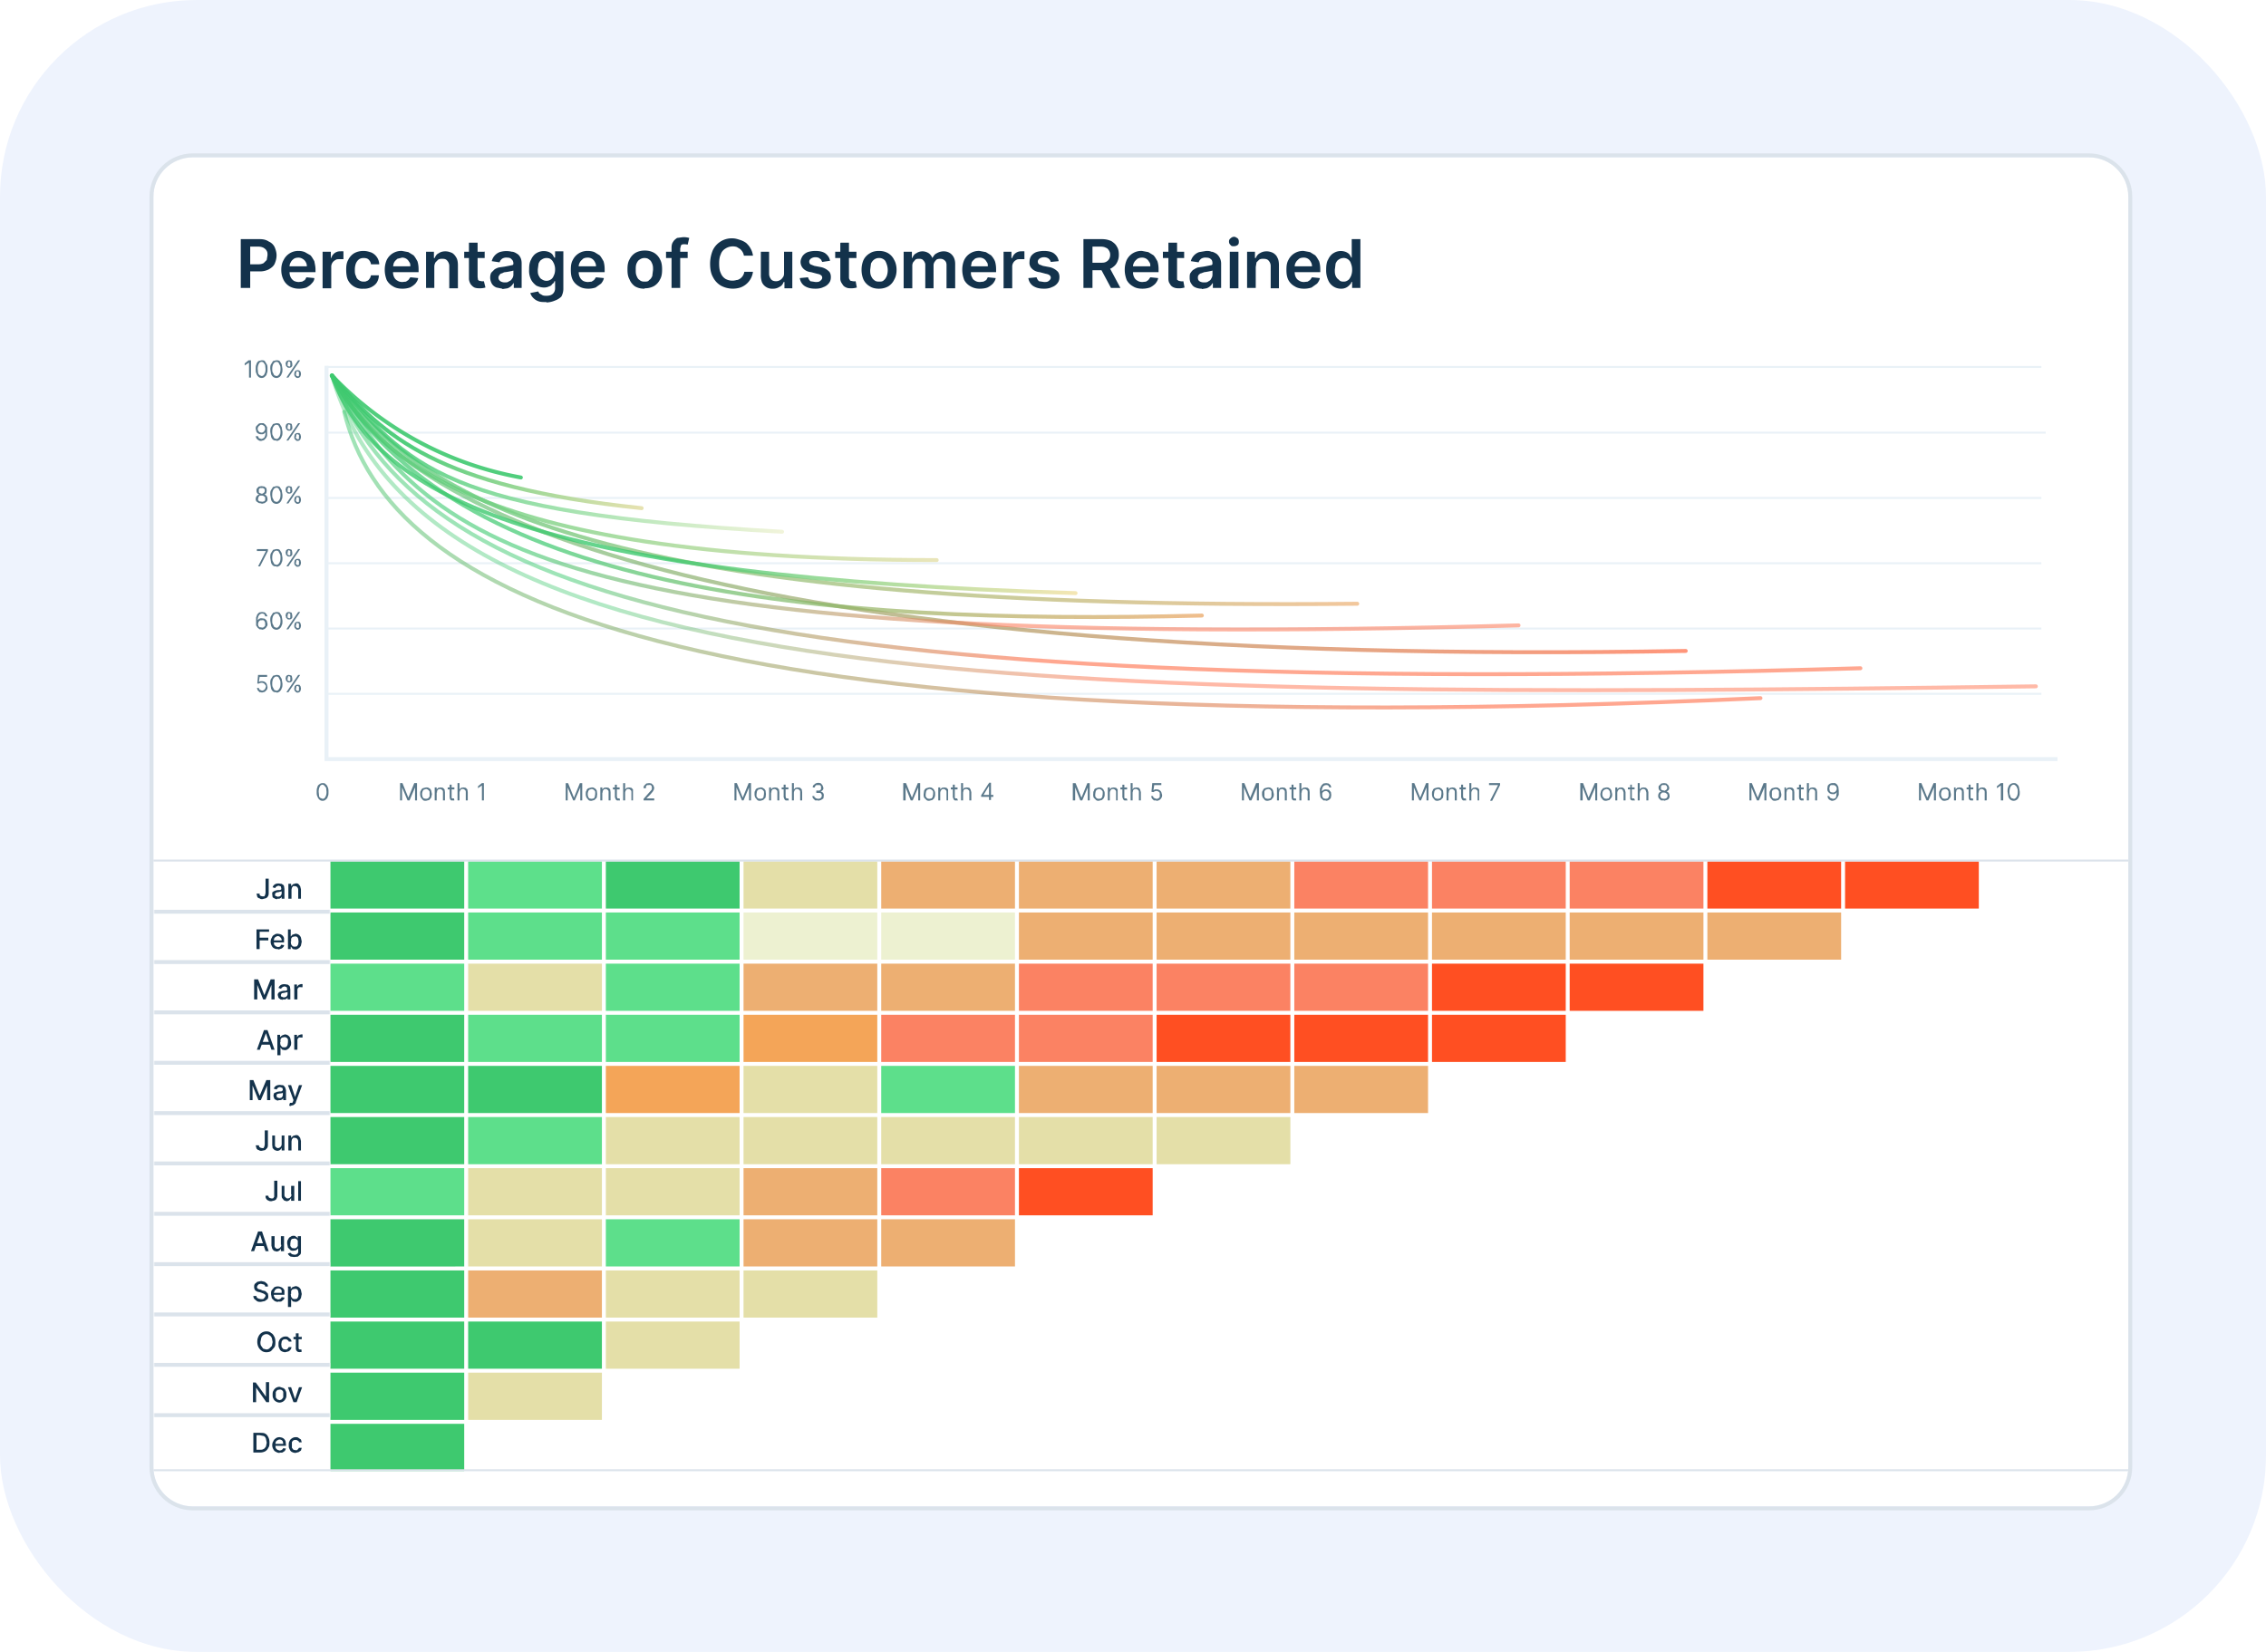 <svg xmlns="http://www.w3.org/2000/svg" fill="none" viewBox="0 0 576 420">
  <rect width="576" height="420" fill="#EEF3FD" rx="50"/>
  <g clip-path="url(#a)">
    <path fill="#fff" d="M39 50a10 10 0 0 1 10-10h482a10 10 0 0 1 10 10v323a10 10 0 0 1-10 10H49a10 10 0 0 1-10-10V50Z"/>
    <path fill="#3EC96F" d="M84 219h34v12H84z"/>
    <path fill="#5DE08B" d="M119 219h34v12h-34z"/>
    <path fill="#3EC96F" d="M154 219h34v12h-34z"/>
    <path fill="#E4DFA8" d="M189 219h34v12h-34z"/>
    <path fill="#EDAF72" d="M224 219h34v12h-34zm35 0h34v12h-34zm35 0h34v12h-34z"/>
    <path fill="#FB8263" d="M329 219h34v12h-34zm35 0h34v12h-34zm35 0h34v12h-34z"/>
    <path fill="#FF4F22" d="M434 219h34v12h-34zm35 0h34v12h-34z"/>
    <path fill="#3EC96F" d="M84 232h34v12H84z"/>
    <path fill="#5DDF8B" d="M119 232h34v12h-34zm35 0h34v12h-34z"/>
    <path fill="#EDF1D1" d="M189 232h34v12h-34zm35 0h34v12h-34z"/>
    <path fill="#EDAF72" d="M259 232h34v12h-34zm35 0h34v12h-34zm35 0h34v12h-34zm35 0h34v12h-34zm35 0h34v12h-34zm35 0h34v12h-34z"/>
    <path fill="#5DDF8B" d="M84 245h34v12H84z"/>
    <path fill="#E4DFA8" d="M119 245h34v12h-34z"/>
    <path fill="#5DDF8B" d="M154 245h34v12h-34z"/>
    <path fill="#EDAF72" d="M189 245h34v12h-34zm35 0h34v12h-34z"/>
    <path fill="#FB8263" d="M259 245h34v12h-34zm35 0h34v12h-34zm35 0h34v12h-34z"/>
    <path fill="#FF4F22" d="M364 245h34v12h-34zm35 0h34v12h-34z"/>
    <path fill="#3EC96F" d="M84 258h34v12H84z"/>
    <path fill="#5DDF8B" d="M119 258h34v12h-34zm35 0h34v12h-34z"/>
    <path fill="#F4A558" d="M189 258h34v12h-34z"/>
    <path fill="#FB8263" d="M224 258h34v12h-34zm35 0h34v12h-34z"/>
    <path fill="#FF4F22" d="M294 258h34v12h-34zm35 0h34v12h-34zm35 0h34v12h-34z"/>
    <path fill="#3EC96F" d="M84 271h34v12H84zm35 0h34v12h-34z"/>
    <path fill="#F4A558" d="M154 271h34v12h-34z"/>
    <path fill="#E4DFA8" d="M189 271h34v12h-34z"/>
    <path fill="#5DDF8B" d="M224 271h34v12h-34z"/>
    <path fill="#EDAF72" d="M259 271h34v12h-34zm35 0h34v12h-34zm35 0h34v12h-34z"/>
    <path fill="#3EC96F" d="M84 284h34v12H84z"/>
    <path fill="#5DDF8B" d="M119 284h34v12h-34z"/>
    <path fill="#E4DFA8" d="M154 284h34v12h-34zm35 0h34v12h-34zm35 0h34v12h-34zm35 0h34v12h-34zm35 0h34v12h-34z"/>
    <path fill="#5DDF8B" d="M84 297h34v12H84z"/>
    <path fill="#E4DFA8" d="M119 297h34v12h-34zm35 0h34v12h-34z"/>
    <path fill="#EDAF72" d="M189 297h34v12h-34z"/>
    <path fill="#FB8263" d="M224 297h34v12h-34z"/>
    <path fill="#FF4F22" d="M259 297h34v12h-34z"/>
    <path fill="#3EC96F" d="M84 310h34v12H84z"/>
    <path fill="#E4DFA8" d="M119 310h34v12h-34z"/>
    <path fill="#5DDF8B" d="M154 310h34v12h-34z"/>
    <path fill="#EDAF72" d="M189 310h34v12h-34zm35 0h34v12h-34z"/>
    <path fill="#3EC96F" d="M84 323h34v12H84z"/>
    <path fill="#EDAF72" d="M119 323h34v12h-34z"/>
    <path fill="#E4DFA8" d="M154 323h34v12h-34zm35 0h34v12h-34z"/>
    <path fill="#3EC96F" d="M84 336h34v12H84zm35 0h34v12h-34z"/>
    <path fill="#E4DFA8" d="M154 336h34v12h-34z"/>
    <path fill="#3EC96F" d="M84 349h34v12H84z"/>
    <path fill="#E4DFA8" d="M119 349h34v12h-34z"/>
    <path fill="#3EC96F" d="M84 362h34v12H84z"/>
    <path fill="#13324B" d="M67.5 223.4h.8v3.6c0 .3 0 .6-.2.9a1 1 0 0 1-.6.5l-.8.2c-.3 0-.5 0-.7-.2a.7.7 0 0 1-.6-.4l-.2-.8h.8v.4l.3.2.4.1h.5l.2-.4.1-.5v-3.6Zm3 5.2c-.3 0-.5 0-.7-.2-.2 0-.4-.2-.5-.3l-.1-.7v-.5l.4-.3.5-.2.5-.1h.6l.3-.2v-.2l-.1-.5-.5-.2a1 1 0 0 0-.6.2c-.2.1-.3.2-.3.4l-.7-.2a1.3 1.3 0 0 1 .9-.9 2.1 2.1 0 0 1 1.1 0c.2 0 .4 0 .5.2.2 0 .3.2.4.4l.1.7v2.5h-.7v-.5l-.2.3-.4.2h-.6Zm.1-.6.5-.1a.9.9 0 0 0 .5-.8v-.5l-.2.1h-.2l-.3.1a9.2 9.2 0 0 0-.6.1l-.3.2-.1.3c0 .2 0 .4.2.4l.5.2Zm3.5-1.8v2.3h-.8v-3.8h.7v.6l.5-.5.7-.2c.3 0 .5 0 .7.2l.4.5.2.8v2.4h-.7v-2.3a1 1 0 0 0-.3-.7.8.8 0 0 0-.6-.2 1 1 0 0 0-.4 0l-.3.4-.1.5Z"/>
    <mask id="b" width="45" height="14" x="39" y="230.8" fill="#000" maskUnits="userSpaceOnUse">
      <path fill="#fff" d="M39 230.8h45v14H39z"/>
      <path d="M39 231.8h45v13H39v-13Z"/>
    </mask>
    <path fill="#DBE3EB" d="M39 231.8v.5h45v-1H39v.5Z" mask="url(#b)"/>
    <path fill="#13324B" d="M65.2 241.3v-5h3.2v.6H66v1.5h2.2v.7H66v2.2h-.8Zm5.5 0c-.4 0-.7 0-1-.2-.3-.1-.5-.4-.6-.6a2 2 0 0 1-.3-1c0-.5.1-.8.3-1.1.1-.3.3-.6.6-.7.2-.2.5-.3.9-.3l.6.1a1.5 1.5 0 0 1 1 1v1.1h-3v-.5h2.4c0-.2 0-.4-.2-.6a.9.9 0 0 0-.8-.5 1 1 0 0 0-.5.2 1 1 0 0 0-.4.4l-.1.5v.5l.1.6.4.4.6.2.3-.1c.2 0 .3-.1.3-.2l.2-.3.7.1c0 .3-.1.4-.3.6-.1.1-.3.3-.5.3a2 2 0 0 1-.7.2Zm2.5 0v-5h.7v1.8l.3-.3s.1-.2.3-.2l.6-.2a1.5 1.5 0 0 1 1.4 1l.2 1-.2 1c-.2.4-.4.6-.6.7-.2.2-.5.3-.8.3l-.6-.1a1 1 0 0 1-.3-.3 2 2 0 0 1-.2-.3h-.1v.6h-.7Zm.7-2 .1.8.4.5.5.1.6-.1.3-.5.1-.7-.1-.7a1 1 0 0 0-.3-.5.9.9 0 0 0-.6-.1l-.5.1a1 1 0 0 0-.4.5v.7Z"/>
    <mask id="c" width="45" height="14" x="39" y="243.6" fill="#000" maskUnits="userSpaceOnUse">
      <path fill="#fff" d="M39 243.6h45v14H39z"/>
      <path d="M39 244.6h45v13H39v-13Z"/>
    </mask>
    <path fill="#DBE3EB" d="M39 244.6v.5h45v-1H39v.5Z" mask="url(#c)"/>
    <path fill="#13324B" d="M64.6 249h1l1.6 4 1.6-4h1v5.1H69v-3.7l-1.5 3.7h-.6l-1.5-3.7v3.7h-.8v-5Zm7.3 5.2-.6-.1-.5-.4-.2-.7c0-.2 0-.4.2-.5 0-.2.2-.3.3-.3l.5-.2.5-.1h.6l.3-.2v-.2l-.1-.5-.5-.2a1 1 0 0 0-.6.2c-.2.1-.3.2-.3.4l-.7-.2a1.3 1.3 0 0 1 .9-.9 2.1 2.1 0 0 1 1.1 0c.2 0 .4 0 .5.2.2 0 .3.2.4.4l.1.7v2.5h-.7v-.5l-.2.3-.4.2h-.6Zm.2-.6.5-.1a.9.9 0 0 0 .5-.8v-.5l-.2.1h-.2l-.3.1a9.3 9.3 0 0 0-.6.1c-.2 0-.2.1-.3.2l-.1.3c0 .2 0 .4.2.4l.5.2Zm2.7.5v-3.8h.7v.6l.4-.5.6-.2a2.6 2.6 0 0 1 .4 0v.8h-.4a1 1 0 0 0-.5 0 .8.8 0 0 0-.4.8v2.3h-.8Z"/>
    <mask id="d" width="45" height="14" x="39" y="256.4" fill="#000" maskUnits="userSpaceOnUse">
      <path fill="#fff" d="M39 256.4h45v14H39z"/>
      <path d="M39 257.4h45v13H39v-13Z"/>
    </mask>
    <path fill="#DBE3EB" d="M39 257.4v.5h45v-1H39v.5Z" mask="url(#d)"/>
    <path fill="#13324B" d="M66 266.9h-.7l1.8-5h.9l1.8 5H69l-1.4-4.2L66 267Zm.2-2H69v.7h-2.7v-.7Zm4.3 3.4v-5.2h.7v.6l.3-.3.3-.2.6-.2a1.5 1.5 0 0 1 1.4 1l.2 1c0 .4 0 .8-.2 1-.2.4-.4.6-.6.7-.2.2-.5.3-.8.3l-.6-.1a1 1 0 0 1-.3-.3 2 2 0 0 1-.2-.3v2h-.8Zm.7-3.3.1.7.4.5.5.1.6-.1.3-.5.1-.7v-.7a1 1 0 0 0-.4-.5.9.9 0 0 0-.6-.1l-.5.1a1 1 0 0 0-.4.5v.7Zm3.6 1.9v-3.8h.7v.6l.4-.5.6-.2a2.6 2.6 0 0 1 .4 0v.8h-.4a1 1 0 0 0-.5 0 .8.8 0 0 0-.4.8v2.3h-.8Z"/>
    <mask id="e" width="45" height="14" x="39" y="269.2" fill="#000" maskUnits="userSpaceOnUse">
      <path fill="#fff" d="M39 269.2h45v14H39z"/>
      <path d="M39 270.2h45v13H39v-13Z"/>
    </mask>
    <path fill="#DBE3EB" d="M39 270.2v.5h45v-1H39v.5Z" mask="url(#e)"/>
    <path fill="#13324B" d="M63.5 274.6h.9l1.6 4 1.7-4h1v5.1h-.8V276l-1.6 3.7h-.6l-1.5-3.7v3.7h-.7v-5Zm7.3 5.2c-.2 0-.5 0-.7-.2-.2 0-.3-.2-.4-.3l-.2-.7.1-.5c.1-.2.2-.3.4-.3l.4-.2.6-.1h.5l.3-.2.1-.2-.1-.5-.6-.2a1 1 0 0 0-.6.2l-.3.4-.7-.2a1.3 1.3 0 0 1 1-.9 2.1 2.1 0 0 1 1 0c.3 0 .4 0 .6.2l.3.4.2.7v2.5H72v-.5a1 1 0 0 1-.7.5h-.5Zm.2-.6.5-.1a.9.9 0 0 0 .4-.8v-.5l-.1.1a2.4 2.4 0 0 1-.6.1 9.3 9.3 0 0 0-.6.1l-.3.2v.3l.1.4.6.2Zm3 2a1.6 1.6 0 0 1-.5-.1l.2-.7h.6l.2-.4.1-.3-1.4-3.8h.8l1 3 1-3h.8l-1.6 4.3c0 .2-.1.4-.3.5a1 1 0 0 1-.4.3l-.5.1Z"/>
    <mask id="f" width="45" height="14" x="39" y="282" fill="#000" maskUnits="userSpaceOnUse">
      <path fill="#fff" d="M39 282h45v14H39z"/>
      <path d="M39 283h45v13H39v-13Z"/>
    </mask>
    <path fill="#DBE3EB" d="M39 283v.5h45v-1H39v.5Z" mask="url(#f)"/>
    <path fill="#13324B" d="M67.3 287.4h.8v3.6c0 .3 0 .6-.2.9l-.5.5-.9.2c-.2 0-.5 0-.7-.2-.3 0-.4-.2-.6-.4l-.2-.8h.8l.1.4.3.2.4.1h.4l.2-.4.1-.5v-3.6Zm4.3 3.5v-2.2h.7v3.8h-.7v-.7a1.2 1.2 0 0 1-1.2.8l-.6-.2-.5-.5-.1-.8v-2.4h.7v2.3c0 .3 0 .5.2.6.2.2.3.3.6.3a1 1 0 0 0 .9-1Zm2.5-.7v2.3h-.8v-3.8h.7v.6l.5-.5.7-.2c.3 0 .5 0 .7.2l.4.5.2.8v2.4h-.7v-2.3a1 1 0 0 0-.3-.7.8.8 0 0 0-.6-.2 1 1 0 0 0-.4 0l-.3.4-.1.5Z"/>
    <mask id="g" width="45" height="14" x="39" y="294.8" fill="#000" maskUnits="userSpaceOnUse">
      <path fill="#fff" d="M39 294.8h45v14H39z"/>
      <path d="M39 295.8h45v13H39v-13Z"/>
    </mask>
    <path fill="#DBE3EB" d="M39 295.8v.5h45v-1H39v.5Z" mask="url(#g)"/>
    <path fill="#13324B" d="M69.8 300.2h.7v3.6c0 .3 0 .6-.2.9 0 .2-.3.4-.5.5l-.8.2c-.3 0-.6 0-.8-.2-.2 0-.4-.2-.5-.4-.2-.2-.2-.5-.2-.8h.7l.1.4.3.2.4.1h.4l.3-.4v-4.1Zm4.2 3.5v-2.2h.8v3.8H74v-.7l-.4.5c-.2.2-.5.3-.8.3l-.6-.2-.4-.5c-.2-.2-.2-.5-.2-.8v-2.4h.7v2.3c0 .3.1.5.3.6.1.2.3.3.5.3a1 1 0 0 0 1-1Zm2.5-3.5v5.1h-.7v-5h.7Z"/>
    <mask id="h" width="45" height="14" x="39" y="307.6" fill="#000" maskUnits="userSpaceOnUse">
      <path fill="#fff" d="M39 307.6h45v14H39z"/>
      <path d="M39 308.6h45v13H39v-13Z"/>
    </mask>
    <path fill="#DBE3EB" d="M39 308.6v.5h45v-1H39v.5Z" mask="url(#h)"/>
    <path fill="#13324B" d="M64.6 318.1h-.8l1.8-5h1l1.7 5h-.8l-1.4-4.2-1.5 4.2Zm.1-2h2.7v.7h-2.7v-.7Zm6.7.4v-2.2h.8v3.8h-.8v-.7a1.2 1.2 0 0 1-1.1.8l-.7-.2-.4-.5-.2-.8v-2.4h.8v2.3c0 .3 0 .5.2.6.1.2.3.3.5.3a1 1 0 0 0 1-1Zm3.4 3.1-.8-.1c-.2 0-.4-.2-.5-.3-.2-.2-.3-.3-.3-.5l.6-.2.2.2.3.2.5.1c.3 0 .5 0 .7-.2.2-.1.3-.3.3-.6v-.8l-.3.3-.3.2-.6.1c-.3 0-.6 0-.8-.2l-.6-.6-.2-1c0-.4 0-.8.2-1 .2-.4.3-.6.6-.7.2-.2.5-.3.8-.3.3 0 .4 0 .6.2l.3.2.2.3v-.6h.8v3.9c0 .3 0 .6-.2.8l-.6.5-1 .1Zm0-2.2.5-.1.4-.5v-1.3a1 1 0 0 0-.4-.5.9.9 0 0 0-.5-.1l-.6.1a1 1 0 0 0-.3.5l-.1.7v.6l.4.5.6.1Z"/>
    <mask id="i" width="45" height="14" x="39" y="320.4" fill="#000" maskUnits="userSpaceOnUse">
      <path fill="#fff" d="M39 320.4h45v14H39z"/>
      <path d="M39 321.4h45v13H39v-13Z"/>
    </mask>
    <path fill="#DBE3EB" d="M39 321.4v.5h45v-1H39v.5Z" mask="url(#i)"/>
    <path fill="#13324B" d="M67.4 327.1c0-.2-.1-.4-.3-.5l-.8-.2-.5.1-.3.3-.2.4.1.3.2.2.3.1.4.1.4.2.5.1c.2 0 .4.2.5.3l.4.4.1.6c0 .3 0 .5-.2.8l-.7.5-1 .2c-.4 0-.7 0-1-.2l-.6-.5c-.2-.2-.3-.5-.3-.8h.8c0 .2 0 .3.2.5l.4.2.5.1h.6l.4-.4.2-.4c0-.2 0-.3-.2-.4a1 1 0 0 0-.3-.2l-.5-.2-.6-.2c-.4 0-.7-.2-1-.4-.2-.3-.3-.5-.3-.9 0-.3 0-.5.2-.8l.6-.5 1-.2.9.2.6.5c.2.2.2.5.2.7h-.7Zm3.3 3.9c-.4 0-.7-.1-1-.3l-.6-.6-.2-1c0-.5 0-.8.2-1.1l.6-.7a1.9 1.9 0 0 1 1.6-.1 1.5 1.5 0 0 1 1 .9v1.1h-3v-.5h2.3v-.6a.9.9 0 0 0-1-.5 1 1 0 0 0-.5.2 1 1 0 0 0-.3.4l-.2.5v.5c0 .2 0 .4.2.6 0 .2.2.3.4.4l.5.2.4-.1a.8.8 0 0 0 .5-.5l.7.1c0 .3-.1.4-.3.6l-.5.4a2 2 0 0 1-.8 0Zm2.5 1.3v-5.2h.7v.6l.3-.3s.1-.2.3-.2l.6-.2a1.5 1.5 0 0 1 1.4 1l.2 1-.2 1c-.2.4-.4.6-.6.7-.2.2-.5.3-.8.3l-.6-.1a1 1 0 0 1-.3-.3 2 2 0 0 1-.2-.3v2h-.8Zm.7-3.3.1.7.4.5.5.1.6-.1.3-.5.1-.7-.1-.7a1 1 0 0 0-.3-.5.9.9 0 0 0-.6-.1l-.5.1a1 1 0 0 0-.4.5v.7Z"/>
    <mask id="j" width="45" height="14" x="39" y="333.2" fill="#000" maskUnits="userSpaceOnUse">
      <path fill="#fff" d="M39 333.2h45v14H39z"/>
      <path d="M39 334.2h45v13H39v-13Z"/>
    </mask>
    <path fill="#DBE3EB" d="M39 334.2v.5h45v-1H39v.5Z" mask="url(#j)"/>
    <path fill="#13324B" d="M70 341.2c0 .5 0 1-.3 1.4l-.8.9c-.3.2-.7.3-1.2.3a2 2 0 0 1-1.1-.3c-.4-.3-.7-.6-.9-1a3 3 0 0 1-.3-1.3c0-.6.1-1 .3-1.4a2.2 2.2 0 0 1 2-1.3c.5 0 .9.1 1.2.4.4.2.6.5.8.9.2.3.3.8.3 1.4Zm-.7 0-.2-1c-.2-.4-.4-.6-.6-.7-.2-.2-.5-.3-.8-.3a1.4 1.4 0 0 0-1.3 1l-.2 1c0 .4 0 .7.2 1l.5.7.8.2c.3 0 .6-.1.8-.3l.6-.6.2-1Zm3.2 2.6a2 2 0 0 1-1-.3c-.2-.1-.4-.4-.5-.7-.2-.3-.2-.6-.2-1s0-.7.2-1c.1-.3.3-.5.6-.7.3-.2.6-.3 1-.3.2 0 .5 0 .7.2l.5.4c.2.2.3.5.3.7h-.7c0-.2-.2-.3-.3-.4a.8.8 0 0 0-.6-.2 1 1 0 0 0-.5.1 1 1 0 0 0-.4.5l-.1.7.1.7.4.5.5.1h.4l.3-.3.2-.3h.7a1.4 1.4 0 0 1-.8 1.1l-.8.2Zm4.2-4v.7h-2.1v-.6h2Zm-1.5-.8h.7v3.9l.2.2h.5l.1.6h-.1a1.5 1.5 0 0 1-.9 0 1 1 0 0 1-.4-.4 1 1 0 0 1-.1-.6V339Z"/>
    <mask id="k" width="45" height="14" x="39" y="346" fill="#000" maskUnits="userSpaceOnUse">
      <path fill="#fff" d="M39 346h45v14H39z"/>
      <path d="M39 347h45v13H39v-13Z"/>
    </mask>
    <path fill="#DBE3EB" d="M39 347v.5h45v-1H39v.5Z" mask="url(#k)"/>
    <path fill="#13324B" d="M68.4 351.4v5.1h-.7l-2.6-3.7v3.7h-.8v-5h.7l2.6 3.6v-3.7h.8Zm2.7 5.2c-.4 0-.7-.1-1-.3-.2-.1-.5-.4-.6-.7-.2-.3-.2-.6-.2-1s0-.7.2-1a1.7 1.7 0 0 1 1.6-1l.9.3c.3.1.5.4.6.7.2.3.2.6.2 1s0 .7-.2 1a1.7 1.7 0 0 1-1.5 1Zm0-.6.5-.2.4-.5v-1.4a1 1 0 0 0-.4-.5.9.9 0 0 0-.5-.1l-.6.1-.4.5v1.4l.4.5.6.2Zm5.7-3.3-1.4 3.8h-.8l-1.4-3.8h.8l1 3 1-3h.8Z"/>
    <mask id="l" width="45" height="14" x="39" y="358.8" fill="#000" maskUnits="userSpaceOnUse">
      <path fill="#fff" d="M39 358.8h45v14H39z"/>
      <path d="M39 359.8h45v13H39v-13Z"/>
    </mask>
    <path fill="#DBE3EB" d="M39 359.8v.5h45v-1H39v.5Z" mask="url(#l)"/>
    <path fill="#13324B" d="M66 369.3h-1.6v-5h1.7c.5 0 1 0 1.3.2.4.2.6.5.8.9.2.4.3.8.3 1.3 0 .6 0 1-.3 1.4a2 2 0 0 1-.8.9c-.4.2-.8.3-1.3.3Zm-.8-.7h.8c.4 0 .7 0 1-.2.3-.1.4-.4.6-.6l.2-1-.2-1c-.1-.3-.3-.6-.6-.7l-1-.2h-.8v3.7Zm5.9.8c-.4 0-.7-.1-1-.3-.3-.1-.5-.4-.6-.6a2 2 0 0 1-.3-1c0-.5.1-.8.3-1.1.1-.3.3-.5.6-.7.2-.2.6-.3 1-.3l.5.1a1.5 1.5 0 0 1 1 1l.1.9v.2h-3v-.5H72l-.1-.6a.9.9 0 0 0-.9-.5 1 1 0 0 0-.5.2 1 1 0 0 0-.4.4l-.1.5v.5l.1.6.4.4.6.2.4-.1.3-.2.2-.3.7.1-.3.6-.6.4a2 2 0 0 1-.7 0Zm4 0a2 2 0 0 1-1-.3c-.2-.1-.4-.4-.5-.7-.2-.3-.2-.6-.2-1s0-.7.2-1c.1-.3.3-.5.6-.7.3-.2.6-.3 1-.3.2 0 .5 0 .7.2l.6.4.2.7H76c0-.2-.1-.3-.3-.4a.8.8 0 0 0-.6-.2 1 1 0 0 0-.5.1 1 1 0 0 0-.4.5v1.4l.4.5.5.1h.4l.3-.3.2-.3h.7l-.2.7-.6.4-.8.2Z"/>
    <path stroke="#DBE3EB" stroke-width=".5" d="M39 218.8h502m-502 155h502.5"/>
  </g>
  <path stroke="#DBE3EB" d="M531 39.5c5.8 0 10.5 4.7 10.5 10.5v323c0 5.8-4.7 10.5-10.5 10.5H49c-5.8 0-10.5-4.7-10.5-10.5V50c0-5.8 4.7-10.5 10.5-10.5h482Z"/>
  <path fill="#13324B" d="M61.2 73.2V60.8H66c1 0 1.7.2 2.3.6a3 3 0 0 1 1.5 1.4c.3.7.5 1.4.5 2.1 0 .8-.2 1.5-.5 2.2-.3.6-.8 1-1.5 1.4a5 5 0 0 1-2.4.5h-3v-1.8h2.7c.6 0 1-.1 1.4-.3l.8-.8.2-1.2c0-.4 0-.8-.2-1.1-.2-.4-.5-.6-.8-.8-.4-.2-.8-.3-1.4-.3h-2v10.5h-2.3Zm14.8.2c-.9 0-1.7-.2-2.4-.6a4 4 0 0 1-1.5-1.6c-.4-.8-.6-1.6-.6-2.6s.2-1.8.6-2.5a4.1 4.1 0 0 1 3.8-2.3c.6 0 1.1.1 1.6.3l1.4.8c.4.4.7 1 1 1.5.1.6.3 1.3.3 2.1v.7h-7.6v-1.5H78a2 2 0 0 0-.3-1.1 2 2 0 0 0-.8-.8 2 2 0 0 0-1-.3c-.5 0-.9.1-1.2.3-.4.3-.6.5-.8.9a2 2 0 0 0-.3 1.1v1.3c0 .6.1 1 .3 1.4.2.4.5.7.8.9.4.2.8.3 1.3.3l.8-.1.7-.4.4-.7 2 .2c0 .6-.3 1-.7 1.4-.3.4-.8.7-1.3 1a6 6 0 0 1-2 .3Zm6-.2V64h2.1v1.6h.1a2.3 2.3 0 0 1 2.3-1.7 5 5 0 0 1 .8 0v2h-.4a4 4 0 0 0-.6 0c-.4 0-.8 0-1 .2a1.9 1.9 0 0 0-1.1 1.8v5.4H82Zm10.4.2a4 4 0 0 1-4-2.3c-.3-.7-.4-1.6-.4-2.5 0-1 .1-1.8.5-2.5a4 4 0 0 1 1.5-1.7c.7-.4 1.5-.6 2.4-.6.8 0 1.4.2 2 .4a3.4 3.4 0 0 1 2 3h-2.1a2 2 0 0 0-.6-1.2c-.3-.3-.7-.4-1.3-.4a2 2 0 0 0-1.1.3c-.4.3-.6.6-.8 1-.2.5-.3 1-.3 1.7 0 .6 0 1.1.3 1.6.1.5.4.8.7 1 .4.3.8.4 1.2.4.4 0 .6 0 .9-.2.2 0 .5-.3.6-.5.2-.2.3-.5.4-.9h2c0 .7-.2 1.3-.5 1.8s-.8.9-1.4 1.2a4 4 0 0 1-2 .4Zm9.9 0c-1 0-1.8-.2-2.4-.6a4 4 0 0 1-1.6-1.6c-.3-.8-.5-1.6-.5-2.6s.2-1.8.5-2.5a4.1 4.1 0 0 1 3.9-2.3l1.6.3 1.3.8c.4.4.7 1 1 1.5.2.6.3 1.3.3 2.1v.7h-7.6v-1.5h5.5c0-.4 0-.8-.3-1.1a2 2 0 0 0-.7-.8 2 2 0 0 0-1.1-.3l-1.2.3c-.3.3-.6.5-.8.9-.2.3-.2.7-.3 1.1v1.3c0 .6.1 1 .3 1.4.2.4.5.7.9.9.3.2.7.3 1.2.3l.9-.1.6-.4.5-.7 2 .2c-.1.6-.4 1-.7 1.4a5 5 0 0 1-1.4 1 6 6 0 0 1-2 .3Zm8.1-5.6v5.4h-2.1V64h2v1.6h.2c.2-.5.5-1 1-1.2.4-.3 1-.5 1.7-.5s1.2.2 1.7.4c.5.3.8.7 1.1 1.2.3.5.4 1.2.4 2v5.8h-2.2v-5.6a2 2 0 0 0-.5-1.4c-.3-.4-.7-.5-1.3-.5a2 2 0 0 0-1 .2l-.7.7c-.2.4-.3.7-.3 1.2Zm12.8-3.9v1.7H118V64h5.3Zm-4-2.2h2.2v8.7l.1.7c.1.2.3.3.4.3l.5.1a2.1 2.1 0 0 0 .6 0l.4 1.6a4.8 4.8 0 0 1-1.3.2c-.5 0-1 0-1.5-.2-.4-.2-.7-.5-1-.9-.2-.4-.4-.8-.4-1.4v-9Zm8.5 11.7-1.5-.3c-.5-.2-.9-.5-1.2-1-.2-.4-.4-.9-.4-1.5 0-.5.1-1 .3-1.3l.8-.8a4 4 0 0 1 1.1-.5l1.4-.2a51.8 51.8 0 0 0 2-.4c.2 0 .3-.2.3-.4 0-.5-.2-.9-.5-1.1-.2-.3-.6-.4-1.1-.4a2 2 0 0 0-1.3.3c-.3.3-.5.5-.6.9l-2-.3a3.3 3.3 0 0 1 2-2.3 5.8 5.8 0 0 1 3.1-.1c.5 0 1 .3 1.3.5.4.2.7.6.9 1 .2.4.3.9.3 1.5v6.2h-2V72h-.1a2.7 2.7 0 0 1-1.5 1.3l-1.3.2Zm.6-1.6c.4 0 .8 0 1.1-.3.4-.1.6-.4.8-.7.2-.3.3-.6.3-1v-1l-.4.1a16.8 16.8 0 0 1-1.7.3c-.3 0-.6.2-.8.3-.3 0-.5.2-.6.4a1 1 0 0 0-.3.7c0 .4.2.7.5.9.3.2.7.3 1.1.3Zm10.6 5c-.8 0-1.5 0-2-.2-.6-.2-1-.5-1.4-.9a3 3 0 0 1-.7-1.2l2-.4.3.5.7.4c.3.2.7.2 1.1.2.6 0 1.1-.1 1.5-.4.4-.3.7-.8.7-1.5v-1.8h-.2c0 .3-.2.5-.5.7-.2.3-.4.5-.8.6-.4.2-.8.3-1.3.3-.7 0-1.4-.2-2-.5-.5-.4-1-.9-1.3-1.5a5 5 0 0 1-.5-2.6c0-1 .1-1.8.5-2.5.3-.7.8-1.3 1.3-1.6a3.6 3.6 0 0 1 3.3-.3c.4.2.7.4.9.7l.4.7h.2v-1.6h2.1v9.5c0 .8-.2 1.4-.5 2-.4.4-1 .8-1.6 1a6 6 0 0 1-2.2.5Zm0-5.4a2 2 0 0 0 1.2-.4c.3-.2.5-.5.7-1 .2-.4.3-.9.3-1.5s-.1-1-.3-1.5c-.2-.4-.4-.8-.7-1-.3-.3-.7-.4-1.2-.4a2 2 0 0 0-1.2.4c-.4.2-.6.6-.8 1l-.2 1.5c0 .6 0 1.1.2 1.5.2.4.4.8.8 1 .3.2.7.4 1.2.4Zm10.7 2c-1 0-1.8-.2-2.4-.6a4 4 0 0 1-1.6-1.6c-.4-.8-.5-1.6-.5-2.6s.1-1.8.5-2.5a4.1 4.1 0 0 1 3.8-2.3c.6 0 1.2.1 1.7.3l1.3.8c.4.4.7 1 1 1.5.2.6.3 1.3.3 2.1v.7H146v-1.5h5.5a2 2 0 0 0-.3-1.1 2 2 0 0 0-.7-.8 2 2 0 0 0-1.1-.3c-.5 0-.9.1-1.2.3-.3.3-.6.5-.8.9a2 2 0 0 0-.3 1.1v1.3c0 .6.1 1 .3 1.4.2.4.5.7.8.9.4.2.8.3 1.3.3l.9-.1.6-.4.5-.7 2 .2c-.1.6-.4 1-.7 1.4l-1.4 1a6 6 0 0 1-2 .3Zm14.2 0c-1 0-1.7-.2-2.4-.6A4 4 0 0 1 160 71c-.4-.7-.5-1.5-.5-2.5s.1-1.8.5-2.5a4 4 0 0 1 1.5-1.7c.7-.4 1.5-.6 2.4-.6.9 0 1.7.2 2.4.6a4 4 0 0 1 1.5 1.7c.4.7.5 1.6.5 2.5 0 1-.1 1.8-.5 2.5a4 4 0 0 1-1.5 1.7c-.7.4-1.5.6-2.4.6Zm0-1.8c.5 0 1 0 1.2-.4.4-.2.6-.6.8-1l.2-1.6c0-.6 0-1-.2-1.5s-.4-.9-.8-1.1c-.3-.3-.7-.4-1.2-.4a2 2 0 0 0-1.2.4c-.4.2-.6.6-.8 1-.2.5-.2 1-.2 1.6 0 .6 0 1 .2 1.5s.4.9.8 1.1c.3.3.7.4 1.2.4Zm11-7.7v1.7h-5.5V64h5.5Zm-4.1 9.3V63.1c0-.7.1-1.2.4-1.6.2-.4.6-.7 1-1l1.5-.2a5 5 0 0 1 1.6.2l-.4 1.7a3.8 3.8 0 0 0-.8-.1c-.4 0-.7 0-.9.3l-.2.8v10h-2.2Zm20.7-8.2h-2.3a2.8 2.8 0 0 0-1-1.7l-.8-.5a3.4 3.4 0 0 0-2.9.4c-.5.3-1 .8-1.2 1.5-.3.6-.4 1.4-.4 2.3 0 1 .1 1.8.4 2.4a3 3 0 0 0 1.2 1.5 3.6 3.6 0 0 0 2.8.3c.4 0 .7-.2 1-.4a2.6 2.6 0 0 0 1-1.7h2.2a4.9 4.9 0 0 1-3.2 4 6.4 6.4 0 0 1-5-.5 5.3 5.3 0 0 1-2-2.2c-.5-.9-.7-2-.7-3.4a9 9 0 0 1 .7-3.4 5.3 5.3 0 0 1 5-3c.7 0 1.3.2 1.9.4a5 5 0 0 1 1.6.8c.4.4.8.8 1.1 1.4.3.5.5 1.1.6 1.8Zm7.9 4.3V64h2.1v9.3h-2v-1.6h-.2c-.2.5-.5 1-1 1.2a3 3 0 0 1-1.8.5 2.8 2.8 0 0 1-2.7-1.6 5 5 0 0 1-.3-1.9V64h2.1v5.6c0 .6.2 1 .5 1.4.3.4.8.5 1.3.5a2 2 0 0 0 1.7-1c.2-.2.3-.6.3-1Zm11.7-3-2 .3-.3-.6-.5-.4a2 2 0 0 0-.9-.2 2 2 0 0 0-1.1.3c-.3.2-.5.5-.5.8 0 .3.1.5.3.7l1 .4 1.6.3a4 4 0 0 1 2 1c.4.3.6.9.6 1.5s-.1 1.1-.5 1.6a3 3 0 0 1-1.4 1c-.6.3-1.3.4-2 .4-1.2 0-2-.2-2.8-.7a2.9 2.9 0 0 1-1.2-2l2.1-.2c.1.4.3.7.6 1l1.3.2c.5 0 .9 0 1.2-.3.3-.2.5-.5.5-.8 0-.2-.1-.5-.3-.6-.2-.2-.5-.3-1-.4l-1.5-.4c-1-.1-1.6-.5-2-.9-.4-.4-.7-1-.7-1.7 0-.5.2-1 .5-1.5a3 3 0 0 1 1.3-1c.6-.2 1.3-.3 2-.3 1 0 2 .2 2.6.7.6.5 1 1.1 1.1 1.9Zm6.7-2.4v1.7h-5.4V64h5.4Zm-4-2.2h2.1v8.7c0 .3 0 .5.2.7 0 .2.2.3.3.3l.5.1a2.1 2.1 0 0 0 .7 0l.3 1.6a4.9 4.9 0 0 1-1.3.2c-.5 0-1 0-1.4-.2-.5-.2-.8-.5-1-.9-.3-.4-.5-.8-.5-1.4v-9Zm9.7 11.7c-.9 0-1.7-.2-2.3-.6a4 4 0 0 1-1.6-1.7c-.3-.7-.5-1.5-.5-2.5s.2-1.8.5-2.5a4 4 0 0 1 1.6-1.7c.6-.4 1.4-.6 2.3-.6 1 0 1.7.2 2.4.6a4 4 0 0 1 1.5 1.7c.4.7.6 1.6.6 2.5 0 1-.2 1.8-.6 2.5a4 4 0 0 1-1.5 1.7c-.7.4-1.5.6-2.4.6Zm0-1.8c.5 0 1 0 1.3-.4.3-.2.5-.6.7-1a4.5 4.5 0 0 0 0-3c-.2-.6-.4-1-.7-1.2a2 2 0 0 0-1.3-.4 2 2 0 0 0-1.2.4c-.3.2-.6.6-.8 1l-.2 1.6c0 .6 0 1 .2 1.5s.5.9.8 1.1c.3.3.7.4 1.2.4Zm6.3 1.6V64h2.1v1.6h.1c.2-.5.5-1 1-1.2.4-.3 1-.5 1.6-.5a3 3 0 0 1 1.6.5c.4.3.7.7.9 1.2.3-.5.6-1 1.1-1.2.5-.3 1.1-.5 1.8-.5.8 0 1.5.3 2 .8.6.6.9 1.4.9 2.4v6.2h-2.2v-5.9c0-.6-.2-1-.5-1.2-.3-.3-.7-.4-1.1-.4-.5 0-1 .1-1.2.5-.3.3-.5.7-.5 1.2v5.8h-2.1v-6c0-.4-.2-.8-.5-1.1-.2-.3-.6-.4-1-.4s-.7 0-1 .2l-.6.7a2 2 0 0 0-.2 1v5.6h-2.2Zm19.4.2c-1 0-1.7-.2-2.4-.6a4 4 0 0 1-1.6-1.6c-.3-.8-.5-1.6-.5-2.6s.2-1.8.5-2.5a4.1 4.1 0 0 1 3.9-2.3l1.6.3 1.3.8c.4.4.8 1 1 1.5.2.6.3 1.3.3 2.1v.7h-7.6v-1.5h5.5c0-.4 0-.8-.3-1.1a2 2 0 0 0-.7-.8 2 2 0 0 0-1-.3c-.5 0-1 .1-1.3.3-.3.3-.6.5-.8.9l-.2 1.1v1.3c0 .6 0 1 .3 1.4.1.4.4.7.8.9.3.2.7.3 1.2.3l.9-.1.7-.4.4-.7 2 .2c-.1.6-.4 1-.7 1.4a5 5 0 0 1-1.4 1c-.5.2-1.2.3-2 .3Zm6-.2V64h2v1.6h.2a2.3 2.3 0 0 1 2.3-1.7 5 5 0 0 1 .8 0v2h-.5a4 4 0 0 0-.6 0c-.4 0-.7 0-1 .2a1.9 1.9 0 0 0-1 1.8v5.4H255Zm14-6.8-2 .2a1.6 1.6 0 0 0-.8-1 2 2 0 0 0-.9-.2 2 2 0 0 0-1.1.3c-.3.2-.5.5-.5.8 0 .3.1.5.3.7l1 .4 1.6.3a4 4 0 0 1 2 1c.4.3.6.9.6 1.5s-.1 1.1-.5 1.6a3 3 0 0 1-1.4 1c-.6.3-1.3.4-2 .4-1.2 0-2-.2-2.8-.7a2.9 2.9 0 0 1-1.2-2l2.1-.2c.1.4.3.7.6 1l1.3.2c.5 0 .9 0 1.2-.3.3-.2.5-.5.5-.8 0-.2-.1-.5-.3-.6-.2-.2-.5-.3-1-.4l-1.5-.4c-1-.1-1.6-.5-2-.9a2 2 0 0 1-.6-1.7c0-.5.1-1 .4-1.5a3 3 0 0 1 1.3-1c.6-.2 1.3-.3 2-.3 1 0 2 .2 2.6.7.6.5 1 1.1 1.1 1.9Zm6.3 6.8V60.8h4.7c1 0 1.7.2 2.4.5.6.4 1.1.8 1.4 1.4.4.6.5 1.3.5 2.1a4 4 0 0 1-.5 2c-.3.6-.8 1-1.4 1.4a6 6 0 0 1-2.4.5h-3.4v-1.9h3c.6 0 1 0 1.4-.2.4-.2.6-.4.8-.7.2-.3.3-.7.3-1.1a2 2 0 0 0-.3-1.1c-.2-.3-.4-.6-.8-.7-.3-.2-.8-.3-1.4-.3h-2v10.5h-2.3Zm6.4-5.6 3 5.6h-2.4l-3-5.6h2.4Zm8.6 5.8c-1 0-1.8-.2-2.4-.6a4 4 0 0 1-1.6-1.6c-.3-.8-.5-1.6-.5-2.6s.2-1.8.5-2.5a4.1 4.1 0 0 1 3.9-2.3l1.6.3 1.3.8c.4.4.7 1 1 1.5.2.6.3 1.3.3 2.1v.7h-7.6v-1.5h5.5c0-.4 0-.8-.3-1.1a2 2 0 0 0-.7-.8 2 2 0 0 0-1.1-.3c-.5 0-.8.1-1.2.3-.3.3-.6.5-.8.9a2 2 0 0 0-.3 1.1v1.3c0 .6.1 1 .3 1.4.2.4.5.7.9.9.3.2.7.3 1.2.3l.9-.1.6-.4.5-.7 2 .2c-.1.6-.4 1-.7 1.4a5 5 0 0 1-1.4 1 6 6 0 0 1-2 .3Zm10.6-9.5v1.7h-5.4V64h5.4Zm-4-2.2h2.2v9.4l.4.3.5.1a2.1 2.1 0 0 0 .7 0l.3 1.6a5 5 0 0 1-1.2.2c-.6 0-1 0-1.5-.2s-.8-.5-1-.9c-.3-.4-.4-.8-.4-1.4v-9Zm8.5 11.7c-.6 0-1.1-.1-1.6-.3-.5-.2-.8-.5-1.1-1-.3-.4-.4-.9-.4-1.5 0-.5 0-1 .3-1.3.2-.3.4-.6.8-.8a4 4 0 0 1 1-.5l1.4-.2a51.3 51.3 0 0 0 2-.4c.2 0 .3-.2.3-.4 0-.5-.1-.9-.4-1.1-.3-.3-.7-.4-1.2-.4a2 2 0 0 0-1.3.3c-.3.3-.5.5-.6.9l-2-.3a3.3 3.3 0 0 1 2.1-2.3l1.8-.3c.5 0 .9 0 1.3.2.5 0 .9.3 1.3.5a3.2 3.2 0 0 1 1.2 2.5v6.2h-2.1V72h-.1a2.7 2.7 0 0 1-1.5 1.3l-1.2.2Zm.5-1.6c.5 0 .9 0 1.2-.3.3-.1.6-.4.7-.7.2-.3.3-.6.3-1v-1l-.4.1a16.4 16.4 0 0 1-1.7.3l-.8.3c-.2 0-.4.2-.6.4a1 1 0 0 0-.2.7c0 .4.1.7.4.9.3.2.7.3 1.1.3Zm6.6 1.4V64h2.2v9.3h-2.2Zm1-10.6c-.3 0-.6 0-.8-.3-.3-.3-.4-.5-.4-.9 0-.3.1-.6.4-.8.2-.2.5-.4.9-.4.3 0 .6.2.9.4.2.2.3.5.3.8 0 .4 0 .6-.3.9-.3.2-.6.3-1 .3Zm5.6 5.2v5.4H317V64h2v1.6h.2c.2-.5.6-1 1-1.2.5-.3 1-.5 1.8-.5.6 0 1.2.2 1.6.4.5.3.9.7 1.1 1.2.3.5.4 1.2.4 2v5.8H323v-5.6a2 2 0 0 0-.5-1.4c-.3-.4-.8-.5-1.4-.5a2 2 0 0 0-1 .2l-.7.7-.2 1.2Zm12.3 5.6c-1 0-1.8-.2-2.4-.6a4 4 0 0 1-1.6-1.6c-.4-.8-.5-1.6-.5-2.6s.1-1.8.5-2.5a4.1 4.1 0 0 1 3.9-2.3l1.6.3 1.3.8c.4.4.7 1 1 1.5.2.6.3 1.3.3 2.1v.7H328v-1.5h5.5a2 2 0 0 0-.3-1.1 2 2 0 0 0-.7-.8 2 2 0 0 0-1.1-.3c-.5 0-.9.1-1.2.3-.3.3-.6.5-.8.9a2 2 0 0 0-.3 1.1v1.3c0 .6.1 1 .3 1.4.2.4.5.7.9.9.3.2.7.3 1.2.3l.9-.1.6-.4.5-.7 2 .2c-.1.6-.4 1-.7 1.4l-1.4 1a6 6 0 0 1-2 .3Zm9.4 0a3.5 3.5 0 0 1-3.3-2.2 6 6 0 0 1-.5-2.6c0-1 .1-2 .5-2.6.3-.7.8-1.3 1.3-1.6a3.5 3.5 0 0 1 3.3-.3c.4.2.7.4.9.7l.4.7h.1v-4.7h2.2v12.4h-2.1v-1.5h-.2c0 .3-.2.5-.5.8a2.7 2.7 0 0 1-2.1.9Zm.6-1.8c.5 0 .8-.1 1.2-.4.3-.2.5-.6.7-1 .2-.5.3-1 .3-1.6 0-.6-.1-1.1-.3-1.6a1.9 1.9 0 0 0-2-1.4 2 2 0 0 0-1.1.4c-.4.2-.6.6-.8 1l-.2 1.6c0 .6 0 1 .2 1.5s.5.8.8 1c.3.4.7.5 1.2.5Z"/>
  <path fill="#5A788A" d="M63.8 91.6V96h-.5v-3.8l-1.1.7v-.5l1-.8h.6Zm2.7 4.5c-.3 0-.6-.1-.8-.3-.2-.2-.4-.4-.5-.8-.2-.3-.2-.7-.2-1.2s0-.9.2-1.2c0-.3.3-.6.5-.8l.8-.2c.3 0 .6 0 .8.2l.5.8c.2.3.2.7.2 1.2s0 .9-.2 1.2c0 .4-.3.6-.5.8-.2.2-.5.3-.8.3Zm0-.5c.3 0 .6-.2.7-.5.2-.3.3-.7.3-1.3l-.1-1-.4-.6a.8.8 0 0 0-.5-.2c-.3 0-.6.2-.7.5-.2.3-.3.8-.3 1.3l.1 1c0 .2.2.4.4.6l.5.2Zm3.8.5c-.4 0-.6-.1-.9-.3-.2-.2-.4-.4-.5-.8l-.2-1.2c0-.5 0-.9.2-1.2l.5-.8.8-.2c.4 0 .6 0 .9.2l.5.8.2 1.2c0 .5 0 .9-.2 1.2-.1.4-.3.6-.5.8-.3.2-.5.3-.8.3Zm0-.5c.3 0 .5-.2.7-.5.2-.3.3-.7.3-1.3 0-.4 0-.7-.2-1l-.3-.6a.8.8 0 0 0-.5-.2c-.4 0-.6.2-.8.5-.2.3-.3.8-.3 1.3 0 .4 0 .7.2 1l.3.6.5.2Zm4.5-.4V95l.1-.5.3-.3.5-.1.4.1.3.3.1.5v.2l-.1.4a.8.8 0 0 1-.7.5c-.2 0-.4 0-.5-.2a.8.8 0 0 1-.3-.3 1 1 0 0 1-.1-.4Zm.4-.2v.2l.1.3.4.2c.1 0 .2 0 .3-.2v-.9l-.3-.2c-.2 0-.3 0-.4.2v.4Zm-2.6-2.3v-.2l.1-.5.3-.3.5-.1.4.1c.2 0 .3.2.3.3l.1.5v.5a.8.8 0 0 1-.8.5c-.2 0-.4 0-.5-.2a.8.8 0 0 1-.3-.3 1 1 0 0 1 0-.4Zm.5-.2v.5l.4.2c.1 0 .2 0 .3-.2v-.9l-.3-.2c-.2 0-.3.1-.3.2l-.1.4Zm-.3 3.5 3-4.4h.5l-3 4.4h-.5Zm-6.3 11.6h.5l.5.4.4.6v2c0 .4-.2.6-.3.8l-.5.5-.7.2c-.2 0-.5 0-.7-.2a1.3 1.3 0 0 1-.7-1h.6l.2.5.6.2c.3 0 .6-.2.8-.4.2-.3.3-.8.3-1.3a1.3 1.3 0 0 1-.7.5h-.4a1.3 1.3 0 0 1-1.2-.6l-.2-.8c0-.2 0-.5.2-.7l.5-.5c.2-.2.5-.2.8-.2Zm0 .4c-.2 0-.4 0-.5.2a1 1 0 0 0-.5.9l.1.4.4.4.5.1a.9.9 0 0 0 .6-.3l.2-.3.1-.4-.1-.5a1 1 0 0 0-.3-.3.9.9 0 0 0-.5-.2Zm3.8 4c-.4 0-.6 0-.9-.2-.2-.2-.4-.4-.5-.8l-.2-1.2c0-.5 0-.9.2-1.2l.5-.8.8-.2c.4 0 .6 0 .9.2l.5.8.2 1.2c0 .5 0 .9-.2 1.2-.1.4-.3.6-.5.8-.3.2-.5.3-.8.3Zm0-.4c.3 0 .5-.2.7-.5.2-.3.3-.7.3-1.3 0-.4 0-.7-.2-1l-.3-.6a.8.8 0 0 0-.5-.2c-.4 0-.6.2-.8.5-.2.3-.3.8-.3 1.3 0 .4 0 .7.2 1l.3.6.5.2Zm4.5-.4v-.2l.1-.5a.8.8 0 0 1 .8-.4h.4l.3.4.1.5v.2l-.1.4a.8.8 0 0 1-.7.5c-.2 0-.4 0-.5-.2a.8.8 0 0 1-.3-.3 1 1 0 0 1-.1-.4Zm.4-.2v.2l.1.3.4.2c.1 0 .2 0 .3-.2v-.9l-.3-.2c-.2 0-.3 0-.4.2v.4Zm-2.6-2.3v-.2l.1-.5a.8.8 0 0 1 .8-.4l.4.1c.2 0 .3.2.3.3l.1.5v.5a.8.8 0 0 1-.8.5c-.2 0-.4 0-.5-.2a.8.8 0 0 1-.3-.3 1 1 0 0 1 0-.4Zm.5-.2v.5l.4.2c.1 0 .2 0 .3-.2v-.9l-.3-.2c-.2 0-.3.1-.3.2l-.1.4Zm-.3 3.5 3-4.4h.5l-3 4.4h-.5Zm-6.3 16-.7-.1-.6-.4a1 1 0 0 1-.2-.7 1.2 1.2 0 0 1 .5-.9l.4-.2a.8.8 0 0 1-.5-.3 1 1 0 0 1-.2-.7c0-.2 0-.4.2-.6l.4-.4.7-.1.7.1.5.4.1.6-.1.7c-.2.1-.3.3-.5.3l.4.2.3.4.1.5c0 .3 0 .5-.2.7l-.5.4-.8.2Zm0-.4.5-.1c.2 0 .3-.2.4-.3v-.8l-.4-.3a1 1 0 0 0-.5-.1H66l-.3.4-.1.4v.4l.4.3h.5Zm0-2 .4-.2a.7.7 0 0 0 .4-.6v-.4l-.4-.3a1 1 0 0 0-.4 0 1 1 0 0 0-.4 0l-.3.3v.8l.3.2.4.1Zm3.8 2.5c-.4 0-.6-.1-.9-.3-.2-.2-.4-.4-.5-.8l-.2-1.2c0-.5 0-.9.2-1.2l.5-.8.8-.2c.4 0 .6 0 .9.2l.5.8.2 1.2c0 .5 0 .9-.2 1.2-.1.4-.3.6-.5.8-.3.2-.5.3-.8.3Zm0-.5c.3 0 .5-.2.7-.5.2-.3.3-.7.3-1.3 0-.4 0-.7-.2-1l-.3-.6a.8.8 0 0 0-.5-.2c-.4 0-.6.2-.8.5-.2.3-.3.8-.3 1.3 0 .4 0 .7.2 1l.3.6.5.2Zm4.5-.4v-.2l.1-.5a.8.8 0 0 1 .8-.4h.4l.3.4.1.5v.2l-.1.4a.8.8 0 0 1-.7.5c-.2 0-.4 0-.5-.2a.8.8 0 0 1-.3-.3 1 1 0 0 1-.1-.4Zm.4-.2v.2l.1.3.4.2c.1 0 .2 0 .3-.2v-.9l-.3-.2c-.2 0-.3 0-.4.2v.4Zm-2.6-2.3v-.2l.1-.5a.8.8 0 0 1 .8-.4l.4.1c.2 0 .3.2.3.3l.1.5v.5a.8.8 0 0 1-.8.5c-.2 0-.4 0-.5-.2a.8.8 0 0 1-.3-.3 1 1 0 0 1 0-.4Zm.5-.2v.5l.4.2c.1 0 .2 0 .3-.2v-.9l-.3-.2c-.2 0-.3.1-.3.2l-.1.4Zm-.3 3.5 3-4.4h.5l-3 4.4h-.5Zm-7.2 16 2-3.9h-2.3v-.5h2.8v.5l-2 3.9h-.5Zm4.7 0c-.4 0-.6 0-.9-.2-.2-.2-.4-.4-.5-.8l-.2-1.2c0-.5 0-.9.2-1.2l.5-.8.8-.2c.4 0 .6 0 .9.2l.5.8.2 1.2c0 .5 0 .9-.2 1.2-.1.4-.3.6-.5.8-.3.2-.5.3-.8.3Zm0-.4c.3 0 .5-.2.7-.5.2-.3.3-.7.3-1.3 0-.4 0-.7-.2-1l-.3-.6a.8.8 0 0 0-.5-.2c-.4 0-.6.2-.8.5-.2.3-.3.8-.3 1.3 0 .4 0 .7.2 1l.3.6.5.2Zm4.5-.4v-.2l.1-.5a.8.8 0 0 1 .8-.4h.4l.3.4.1.5v.2l-.1.4a.8.8 0 0 1-.7.5c-.2 0-.4 0-.5-.2a.8.8 0 0 1-.3-.3 1 1 0 0 1-.1-.4Zm.4-.2v.2l.1.3.4.2c.1 0 .2 0 .3-.2v-.9l-.3-.2c-.2 0-.3 0-.4.2v.4Zm-2.6-2.3v-.2l.1-.5a.8.8 0 0 1 .8-.4l.4.1c.2 0 .3.2.3.3l.1.5v.5a.8.8 0 0 1-.8.5c-.2 0-.4 0-.5-.2a.8.8 0 0 1-.3-.3 1 1 0 0 1 0-.4Zm.5-.2v.5l.4.2c.1 0 .2 0 .3-.2v-.9l-.3-.2c-.2 0-.3.1-.3.2l-.1.4Zm-.3 3.5 3-4.4h.5l-3 4.4h-.5Zm-6.3 16H66l-.5-.4-.4-.6v-2l.3-.8.5-.5.7-.1.7.1.4.4.3.6h-.6a1 1 0 0 0-.2-.5.8.8 0 0 0-.6-.2 1 1 0 0 0-.8.5c-.2.3-.3.7-.3 1.2a1.3 1.3 0 0 1 .7-.5h.4l.7.1.5.5.2.8c0 .3 0 .5-.2.7a1.4 1.4 0 0 1-1.3.8Zm0-.4.5-.1.4-.4v-.5a1 1 0 0 0-.4-.9.9.9 0 0 0-.5 0h-.3a1 1 0 0 0-.5.5l-.1.4a1 1 0 0 0 .4.9h.5Zm3.8.5c-.4 0-.6-.1-.9-.3-.2-.2-.4-.4-.5-.8l-.2-1.2c0-.5 0-.9.2-1.2l.5-.8.8-.2c.4 0 .6 0 .9.2l.5.8.2 1.2c0 .5 0 .9-.2 1.2-.1.4-.3.6-.5.8-.3.2-.5.3-.8.3Zm0-.5c.3 0 .5-.2.7-.5.2-.3.3-.7.3-1.3 0-.4 0-.7-.2-1l-.3-.6a.8.8 0 0 0-.5-.2c-.4 0-.6.2-.8.5-.2.3-.3.8-.3 1.3 0 .4 0 .7.2 1l.3.6.5.2Zm4.5-.4v-.2l.1-.5a.8.8 0 0 1 .8-.4h.4l.3.4.1.5v.2l-.1.4a.8.8 0 0 1-.7.5c-.2 0-.4 0-.5-.2a.8.8 0 0 1-.3-.3 1 1 0 0 1-.1-.4Zm.4-.2v.2l.1.3.4.2c.1 0 .2 0 .3-.2v-.9l-.3-.2c-.2 0-.3 0-.4.2v.4Zm-2.6-2.3v-.2l.1-.5a.8.8 0 0 1 .8-.4l.4.1c.2 0 .3.2.3.3l.1.5v.5a.8.8 0 0 1-.8.5c-.2 0-.4 0-.5-.2a.8.8 0 0 1-.3-.3 1 1 0 0 1 0-.4Zm.5-.2v.5l.4.2c.1 0 .2 0 .3-.2v-.9l-.3-.2c-.2 0-.3.1-.3.2l-.1.4Zm-.3 3.5 3-4.4h.5l-3 4.4h-.5Zm-6.3 16H66l-.5-.5-.2-.6h.5c0 .2.1.4.3.5l.5.2a1 1 0 0 0 .8-.5l.2-.5c0-.2 0-.3-.2-.5a1 1 0 0 0-.8-.5 1.4 1.4 0 0 0-.8.2h-.4l.2-2.2h2.3v.5H66l-.2 1.3.4-.2h.4a1.3 1.3 0 0 1 1.2.7l.2.7c0 .3 0 .5-.2.8l-.5.5-.8.2Zm3.8 0c-.4 0-.6 0-.9-.2-.2-.2-.4-.4-.5-.8l-.2-1.2c0-.5 0-.9.2-1.2l.5-.8.8-.2c.4 0 .6 0 .9.2l.5.8.2 1.2c0 .5 0 .9-.2 1.2-.1.4-.3.6-.5.8-.3.2-.5.3-.8.3Zm0-.4c.3 0 .5-.2.7-.5.2-.3.3-.7.3-1.3 0-.4 0-.7-.2-1l-.3-.6a.8.8 0 0 0-.5-.2c-.4 0-.6.2-.8.5-.2.3-.3.8-.3 1.3 0 .4 0 .7.2 1l.3.6.5.2Zm4.5-.4v-.2l.1-.5a.8.8 0 0 1 .8-.4h.4l.3.4.1.5v.2l-.1.4a.8.8 0 0 1-.7.5c-.2 0-.4 0-.5-.2a.8.8 0 0 1-.3-.3 1 1 0 0 1-.1-.4Zm.4-.2v.2l.1.3.4.2c.1 0 .2 0 .3-.2v-.9l-.3-.2c-.2 0-.3 0-.4.2v.4Zm-2.6-2.3v-.2l.1-.5a.8.8 0 0 1 .8-.4l.4.1c.2 0 .3.2.3.3l.1.5v.5a.8.8 0 0 1-.8.5c-.2 0-.4 0-.5-.2a.8.8 0 0 1-.3-.3 1 1 0 0 1 0-.4Zm.5-.2v.5l.4.2c.1 0 .2 0 .3-.2v-.9l-.3-.2c-.2 0-.3.1-.3.2l-.1.4Zm-.3 3.5 3-4.4h.5l-3 4.4h-.5Zm9.2 27.6c-.3 0-.6-.1-.8-.3-.2-.2-.4-.4-.5-.8-.2-.3-.2-.7-.2-1.2 0-.4 0-.8.2-1.2 0-.3.3-.6.5-.7.2-.2.5-.3.8-.3.3 0 .6 0 .8.3.2.1.4.4.5.7.2.4.2.8.2 1.2 0 .5 0 1-.2 1.2 0 .4-.3.6-.5.8-.2.2-.5.3-.8.3Zm0-.5c.3 0 .6-.2.7-.5.2-.3.3-.7.3-1.3l-.1-1-.4-.5a.8.8 0 0 0-.5-.3c-.3 0-.6.2-.7.5-.2.3-.3.8-.3 1.3l.1 1c0 .3.2.5.4.6l.5.2Zm61.8-4h.6l1.5 3.7 1.5-3.7h.6v4.4h-.5v-3.3l-1.4 3.3h-.4l-1.4-3.3v3.3h-.5v-4.4Zm6.6 4.5c-.3 0-.6 0-.8-.2l-.5-.6a2 2 0 0 1-.2-1c0-.3 0-.6.2-.8 0-.3.3-.5.5-.6l.8-.2c.3 0 .5 0 .7.2.3.1.4.3.6.6l.1.9-.1.9-.6.6-.7.2Zm0-.5.5-.1c.2-.2.3-.3.3-.5l.1-.6v-.6a1 1 0 0 0-.4-.5.9.9 0 0 0-.5-.2l-.6.2a1 1 0 0 0-.3.5 1.8 1.8 0 0 0 0 1.2c0 .2.2.3.3.5l.6.1Zm2.7-1.6v2h-.5v-3.3h.5v.5l.4-.4.6-.1.6.1.4.4.1.7v2.1h-.5v-2c0-.3 0-.5-.2-.6a.7.7 0 0 0-.6-.3l-.4.1-.3.4v.4Zm4.4-1.3v.5h-1.7v-.5h1.7Zm-1.2-.7h.5v3l.1.4.2.1h.4l.1.5a1 1 0 0 1-.4 0 1 1 0 0 1-.4 0 .8.8 0 0 1-.3-.3l-.2-.5v-3.2Zm2.6 2v2h-.5v-4.4h.5v1.6l.4-.4.6-.1.6.1.4.4v2.8h-.4v-2c0-.3 0-.5-.2-.6a.7.7 0 0 0-.6-.3 1 1 0 0 0-.4.1l-.3.4-.1.4Zm4.7 2v-.4l1.4-1.6a10.1 10.1 0 0 0 .7-.8v-.4a.7.7 0 0 0-.3-.7 1 1 0 0 0-.5 0h-.4l-.3.3v.5h-.6c0-.3 0-.5.2-.7l.5-.5.7-.1.6.1.5.5.2.6-.1.5-.3.5-.6.7-1 1h2v.5h-2.7Zm109.1-4.4h.7l1.5 3.7 1.5-3.7h.6v4.4h-.5v-3.3l-1.4 3.3h-.5l-1.3-3.3v3.3h-.6v-4.4Zm6.6 4.5c-.2 0-.5 0-.7-.2l-.6-.6a2 2 0 0 1-.1-1c0-.3 0-.6.2-.8 0-.3.2-.5.5-.6l.7-.2c.3 0 .6 0 .8.2.2.1.4.3.5.6.2.3.2.5.2.9 0 .3 0 .6-.2.9 0 .2-.3.4-.5.6l-.8.2Zm0-.5.6-.1c.1-.2.3-.3.3-.5l.1-.6v-.6a1 1 0 0 0-.4-.5.9.9 0 0 0-.6-.2l-.5.2a1 1 0 0 0-.3.5l-.1.6v.6l.4.5.5.1Zm2.8-1.6v2h-.5v-3.3h.5v.5l.4-.4.6-.1.6.1.4.4v2.8h-.4v-2c0-.3 0-.5-.2-.6a.7.7 0 0 0-.6-.3l-.4.1-.3.4-.1.4Zm4.4-1.3v.5h-1.7v-.5h1.7Zm-1.2-.7h.5v3.4l.3.1h.3l.2.5a1 1 0 0 1-.4 0 1 1 0 0 1-.4 0 .8.8 0 0 1-.3-.3l-.2-.5v-3.2Zm2.6 2v2h-.5v-4.4h.5v1.6l.3-.4.7-.1.6.1.3.4.2.7v2.1h-.5v-2c0-.3 0-.5-.2-.6a.7.7 0 0 0-.6-.3 1 1 0 0 0-.4.1c-.2.1-.3.2-.3.4l-.1.4Zm6 2h-.6l-.5-.5-.2-.6h.5c0 .2.1.4.3.5l.5.2a.9.9 0 0 0 .9-.5v-1a1 1 0 0 0-.9-.5 1.4 1.4 0 0 0-.7.3l-.5-.1.2-2.2h2.3v.5h-1.8l-.2 1.3.4-.2h.4a1.3 1.3 0 0 1 1.2.7l.2.7c0 .3 0 .5-.2.8a1.4 1.4 0 0 1-1.3.7Zm21.8-4.4h.6l1.5 3.7 1.5-3.7h.7v4.4h-.5v-3.3l-1.4 3.3h-.5l-1.4-3.3v3.3h-.5v-4.4Zm6.6 4.5c-.3 0-.6 0-.8-.2l-.5-.6a2 2 0 0 1-.2-1c0-.3 0-.6.2-.8.1-.3.3-.5.5-.6l.8-.2c.3 0 .6 0 .8.2.2.1.4.3.5.6l.2.9c0 .3 0 .6-.2.9l-.5.6-.8.2Zm0-.5.6-.1.3-.5v-1.2a1 1 0 0 0-.3-.5.9.9 0 0 0-.6-.2l-.6.2a1 1 0 0 0-.3.5v1.2c0 .2.2.3.3.5l.6.1Zm2.8-1.6v2h-.5v-3.3h.4v.5l.4-.4.6-.1.6.1.4.4.1.7v2.1h-.5v-2c0-.3 0-.5-.2-.6a.7.7 0 0 0-.5-.3l-.4.1c-.2.1-.3.2-.3.4l-.1.4Zm4.4-1.3v.5h-1.7v-.5h1.7Zm-1.2-.7h.5v3.4l.2.1h.4l.1.5a1 1 0 0 1-.3 0 1 1 0 0 1-.4 0 .8.8 0 0 1-.4-.3l-.1-.5v-3.2Zm2.5 2v2h-.5v-4.4h.5v1.6l.4-.4.6-.1.6.1.4.4.1.7v2.1h-.5v-2c0-.3 0-.5-.2-.6a.7.7 0 0 0-.5-.3 1 1 0 0 0-.5.1l-.3.4v.4Zm6.2 2h-.6l-.4-.4c-.2-.1-.3-.3-.4-.6l-.1-1v-1l.4-.8.5-.5.7-.1.6.1.5.4.2.6h-.5a1 1 0 0 0-.3-.5.8.8 0 0 0-.5-.1 1 1 0 0 0-.8.4c-.2.3-.3.7-.3 1.2a1.3 1.3 0 0 1 1-.5l.8.1.5.6.1.7-.1.7a1.4 1.4 0 0 1-1.3.8Zm0-.4.5-.1.3-.4.1-.5a1 1 0 0 0-.4-.8.9.9 0 0 0-.5-.2l-.4.1a1 1 0 0 0-.5.5v.4a1 1 0 0 0 .4.9l.5.1Zm21.9-4h.6l1.5 3.7 1.5-3.7h.6v4.4h-.5v-3.3l-1.4 3.3h-.4l-1.4-3.3v3.3h-.5v-4.4Zm6.6 4.5c-.3 0-.6 0-.8-.2l-.5-.6a2 2 0 0 1-.2-1c0-.3 0-.6.2-.8 0-.3.3-.5.5-.6l.8-.2c.3 0 .5 0 .7.2.3.1.4.3.6.6l.1.9-.1.9-.6.6-.7.2Zm0-.5.5-.1c.2-.2.3-.3.3-.5l.1-.6v-.6a1 1 0 0 0-.4-.5.9.9 0 0 0-.5-.2l-.6.2a1 1 0 0 0-.3.5l-.1.6v.6l.4.5.6.1Zm2.7-1.6v2h-.5v-3.3h.5v.5l.4-.4.6-.1.6.1.4.4.1.7v2.1h-.5v-2c0-.3 0-.5-.2-.6a.7.7 0 0 0-.6-.3l-.4.1-.3.4v.4Zm4.4-1.3v.5H371v-.5h1.7Zm-1.2-.7h.5v3l.1.4.2.1h.4l.1.5a1 1 0 0 1-.4 0 1 1 0 0 1-.4 0 .8.8 0 0 1-.3-.3l-.2-.5v-3.2Zm2.6 2v2h-.5v-4.4h.5v1.6l.4-.4.6-.1.6.1.4.4v2.8h-.4v-2c0-.3 0-.5-.2-.6a.7.7 0 0 0-.6-.3 1 1 0 0 0-.4.1l-.3.4-.1.4Zm4.8 2 2-3.9h-2.3v-.5h2.8v.5l-2 4h-.5Zm-277.1-4.4h.6l1.5 3.7 1.5-3.7h.7v4.4h-.5v-3.3l-1.4 3.3h-.5l-1.4-3.3v3.3h-.5v-4.4Zm6.6 4.5c-.3 0-.6 0-.8-.2l-.5-.6a2 2 0 0 1-.2-1c0-.3 0-.6.2-.8.1-.3.3-.5.5-.6l.8-.2c.3 0 .5 0 .8.2.2.1.4.3.5.6l.2.9-.2.9-.5.6-.8.2Zm0-.5.5-.1.4-.5v-1.2a1 1 0 0 0-.4-.5.9.9 0 0 0-.5-.2l-.6.2a1 1 0 0 0-.3.5 1.8 1.8 0 0 0 0 1.2c0 .2.2.3.3.5l.6.1Zm2.7-1.6v2h-.5v-3.3h.5v.5l.4-.4.6-.1.6.1.4.4.1.7v2.1h-.5v-2c0-.3 0-.5-.2-.6a.7.7 0 0 0-.5-.3l-.5.1-.3.4v.4Zm4.5-1.3v.5h-1.7v-.5h1.7Zm-1.2-.7h.5v3.4l.2.1h.4l.1.5a1 1 0 0 1-.4 0 1 1 0 0 1-.4 0 .8.8 0 0 1-.3-.3l-.1-.5v-3.2Zm2.5 2v2h-.5v-4.4h.5v1.6l.4-.4.6-.1.6.1.4.4.1.7v2.1h-.5v-2c0-.3 0-.5-.2-.6a.7.7 0 0 0-.5-.3 1 1 0 0 0-.5.1l-.3.4-.1.4Zm6.2-2.4v4.4h-.5v-3.8l-1 .7v-.5l1-.8h.5Zm106.6 0h.7l1.5 3.7 1.5-3.7h.6v4.4h-.5v-3.3l-1.4 3.3h-.5l-1.3-3.3v3.3h-.6v-4.4Zm6.6 4.5c-.2 0-.5 0-.7-.2l-.6-.6a2 2 0 0 1-.1-1l.1-.8c.2-.3.3-.5.6-.6l.7-.2c.3 0 .6 0 .8.2.2.1.4.3.5.6.2.3.2.5.2.9 0 .3 0 .6-.2.9 0 .2-.3.4-.5.6l-.8.2Zm0-.5.6-.1c.1-.2.3-.3.3-.5l.1-.6v-.6a1 1 0 0 0-.4-.5.9.9 0 0 0-.6-.2l-.5.2a1 1 0 0 0-.3.5l-.1.6v.6l.4.5.5.1Zm2.8-1.6v2h-.5v-3.3h.5v.5l.4-.4.6-.1.6.1.4.4v2.8h-.4v-2c0-.3 0-.5-.2-.6a.7.7 0 0 0-.6-.3l-.4.1-.3.4-.1.4Zm4.4-1.3v.5h-1.7v-.5h1.7Zm-1.2-.7h.5v3.4l.3.1h.3l.2.5a1 1 0 0 1-.4 0 1 1 0 0 1-.4 0 .8.8 0 0 1-.3-.3l-.2-.5v-3.2Zm2.6 2v2h-.5v-4.4h.5v1.6l.3-.4.7-.1.6.1.3.4.2.7v2.1h-.5v-2c0-.3 0-.5-.2-.6a.7.7 0 0 0-.6-.3 1 1 0 0 0-.4.1c-.2.1-.3.2-.3.4l-.1.4Zm4.6 1.1v-.4l1.9-3h.3v.6h-.2l-1.4 2.3h2.5v.5h-3.1Zm2 1V199h.5v4.4h-.5Zm-64.7-4.5h.6l1.5 3.7 1.5-3.7h.6v4.4h-.5v-3.3l-1.4 3.3h-.4l-1.4-3.3v3.3h-.5v-4.4Zm6.6 4.5c-.3 0-.6 0-.8-.2l-.5-.6a2 2 0 0 1-.2-1c0-.3 0-.6.2-.8 0-.3.3-.5.5-.6l.8-.2c.3 0 .5 0 .7.2.3.1.4.3.6.6l.1.9-.1.9-.6.6-.7.2Zm0-.5.5-.1c.2-.2.3-.3.3-.5l.1-.6v-.6a1 1 0 0 0-.4-.5.9.9 0 0 0-.5-.2l-.6.2a1 1 0 0 0-.3.5l-.1.6v.6l.4.5.6.1Zm2.7-1.6v2h-.5v-3.3h.5v.5l.4-.4.6-.1.6.1.4.4.1.7v2.1h-.5v-2c0-.3 0-.5-.2-.6a.7.7 0 0 0-.5-.3l-.5.1-.3.4v.4Zm4.4-1.3v.5h-1.7v-.5h1.7Zm-1.2-.7h.5v3l.1.4.2.1h.4l.1.5a1 1 0 0 1-.4 0 1 1 0 0 1-.4 0 .8.8 0 0 1-.3-.3l-.2-.5v-3.2Zm2.6 2v2h-.5v-4.4h.5v1.6l.4-.4.6-.1.6.1.4.4.1.7v2.1h-.5v-2c0-.3 0-.5-.2-.6a.7.7 0 0 0-.6-.3 1 1 0 0 0-.4.1l-.3.4-.1.4Zm6.2 2h-.8l-.5-.5a1 1 0 0 1-.2-.6h.5c0 .2 0 .3.2.4l.3.2.5.1.5-.1.3-.3.1-.4a.8.8 0 0 0-.4-.7h-1v-.6h.8l.4-.3v-.8l-.3-.3h-.8c-.2 0-.3.2-.4.3l-.1.3h-.5c0-.2 0-.4.2-.6l.5-.4a1.6 1.6 0 0 1 1.4 0l.4.5.2.6c0 .2 0 .4-.2.6a1 1 0 0 1-.5.3c.2.1.5.2.6.4.2.2.2.4.2.7l-.1.7-.6.4-.7.2Zm193.7-4.4h.7l1.4 3.7 1.6-3.7h.6v4.4h-.5v-3.3l-1.4 3.3h-.5l-1.3-3.3v3.3h-.6v-4.4Zm6.6 4.5c-.3 0-.5 0-.8-.2l-.5-.6a2 2 0 0 1-.2-1l.2-.8.5-.6.8-.2c.3 0 .6 0 .8.2.2.1.4.3.5.6l.2.9c0 .3 0 .6-.2.9l-.5.6-.8.2Zm0-.5.6-.1.3-.5.1-.6-.1-.6a1 1 0 0 0-.3-.5.9.9 0 0 0-.6-.2l-.5.2a1 1 0 0 0-.4.5 1.8 1.8 0 0 0 0 1.2l.4.5.5.1Zm2.8-1.6v2h-.5v-3.3h.5v.5l.4-.4.6-.1.5.1.4.4.2.7v2.1h-.5v-2l-.2-.6a.7.7 0 0 0-.6-.3l-.4.1-.3.4-.1.4Zm4.4-1.3v.5h-1.7v-.5h1.7Zm-1.2-.7h.5v3.4l.2.1h.4l.2.5a1 1 0 0 1-.4 0 1 1 0 0 1-.4 0 .8.8 0 0 1-.4-.3v-3.7Zm2.5 2v2h-.5v-4.4h.5v1.6l.4-.4.6-.1.6.1.4.4.2.7v2.1h-.5v-2l-.2-.6a.7.7 0 0 0-.6-.3 1 1 0 0 0-.4.1l-.4.4v.4Zm6.2 2h-.8l-.5-.5a1 1 0 0 1-.2-.7 1.2 1.2 0 0 1 .4-.9l.4-.2a.8.8 0 0 1-.5-.3 1 1 0 0 1-.2-.7c0-.2 0-.4.2-.5l.5-.5.7-.1.6.1.5.5.2.5c0 .3 0 .5-.2.7-.1.1-.3.3-.5.3l.4.2.3.4.1.5c0 .3 0 .5-.2.7 0 .2-.3.3-.5.4l-.7.2Zm0-.4.5-.1.3-.3.1-.4-.1-.4-.4-.3a1 1 0 0 0-.4-.1h-.5l-.4.4-.1.4.1.4.3.3.6.1Zm0-2 .4-.2a.7.7 0 0 0 .4-.6l-.1-.4-.3-.3a1 1 0 0 0-.4 0 1 1 0 0 0-.5 0l-.3.3v.8l.3.2.5.1Zm21.7-2h.6l1.5 3.7 1.5-3.7h.7v4.4h-.5v-3.3l-1.4 3.3h-.5l-1.4-3.3v3.3h-.5v-4.4Zm6.6 4.5c-.3 0-.6 0-.8-.2l-.5-.6a2 2 0 0 1-.2-1c0-.3 0-.6.2-.8.1-.3.3-.5.5-.6l.8-.2c.3 0 .6 0 .8.2.2.1.4.3.5.6l.2.9c0 .3 0 .6-.2.9l-.5.6-.8.2Zm0-.5.6-.1.3-.5v-1.2a1 1 0 0 0-.3-.5.9.9 0 0 0-.6-.2l-.6.2a1 1 0 0 0-.3.5v1.2c0 .2.2.3.3.5l.6.1Zm2.8-1.6v2h-.5v-3.3h.4v.5l.4-.4.6-.1.6.1.4.4.1.7v2.1h-.5v-2c0-.3 0-.5-.2-.6a.7.7 0 0 0-.5-.3l-.4.1c-.2.1-.3.2-.3.4l-.1.4Zm4.4-1.3v.5h-1.7v-.5h1.7Zm-1.2-.7h.5v3.4l.2.1h.4l.1.5a1 1 0 0 1-.3 0 1 1 0 0 1-.4 0 .8.8 0 0 1-.4-.3l-.1-.5v-3.2Zm2.5 2v2h-.5v-4.4h.5v1.6l.4-.4.6-.1.6.1.4.4.1.7v2.1h-.5v-2c0-.3 0-.5-.2-.6a.7.7 0 0 0-.5-.3 1 1 0 0 0-.5.1l-.3.4v.4Zm6.1-2.4h.6l.5.4.3.6.1 1v1l-.4.8-.5.5-.6.2c-.3 0-.5 0-.7-.2-.2 0-.3-.2-.5-.4l-.2-.6h.5c0 .2.2.4.3.5l.6.2c.3 0 .6-.1.8-.4l.2-1.3a1.4 1.4 0 0 1-.6.5h-.5a1.3 1.3 0 0 1-1.1-.6c-.2-.2-.2-.5-.2-.8l.1-.7a1.4 1.4 0 0 1 1.3-.7Zm0 .5h-.5a1 1 0 0 0-.3.4l-.1.5.1.5c0 .2.2.3.3.4l.5.1a1 1 0 0 0 .7-.3l.2-.3a1 1 0 0 0 0-.8 1 1 0 0 0-.4-.4.9.9 0 0 0-.5-.1Zm21.9-.5h.6l1.5 3.7 1.6-3.7h.6v4.4h-.5v-3.3l-1.4 3.3h-.5l-1.4-3.3v3.3h-.5v-4.4Zm6.6 4.5c-.3 0-.6 0-.8-.2l-.5-.6a2 2 0 0 1-.2-1c0-.3 0-.6.2-.8.1-.3.3-.5.5-.6l.8-.2c.3 0 .6 0 .8.2.2.1.4.3.5.6l.2.9c0 .3 0 .6-.2.9l-.5.6-.8.2Zm0-.5.6-.1.3-.5v-1.2a1 1 0 0 0-.3-.5.9.9 0 0 0-.6-.2l-.6.2a1 1 0 0 0-.3.5 1.8 1.8 0 0 0 0 1.2l.3.5.6.1Zm2.8-1.6v2h-.5v-3.3h.4v.5l.4-.4.6-.1.6.1.4.4.1.7v2.1h-.5v-2c0-.3 0-.5-.2-.6a.7.7 0 0 0-.5-.3l-.4.1c-.2.1-.3.2-.3.4l-.1.4Zm4.4-1.3v.5h-1.7v-.5h1.7Zm-1.2-.7h.5v3.4l.2.1h.4l.1.5a1 1 0 0 1-.3 0 1 1 0 0 1-.4 0 .8.8 0 0 1-.4-.3l-.1-.5v-3.2Zm2.5 2v2h-.5v-4.4h.5v1.6l.4-.4.6-.1.6.1.4.4.1.7v2.1h-.5v-2c0-.3 0-.5-.2-.6a.7.7 0 0 0-.5-.3 1 1 0 0 0-.5.1l-.3.4v.4Zm6.3-2.4v4.4h-.6v-3.8l-1 .7v-.5l1-.8h.6Zm2.7 4.5c-.4 0-.6-.1-.9-.3-.2-.2-.4-.4-.5-.8l-.2-1.2c0-.4 0-.8.2-1.2.1-.3.3-.6.5-.7.3-.2.5-.3.9-.3.3 0 .5 0 .8.3.2.1.4.4.5.7l.2 1.2c0 .5 0 1-.2 1.2-.1.4-.3.6-.5.8-.3.2-.5.3-.9.3Zm0-.5c.3 0 .5-.2.7-.5.2-.3.3-.7.3-1.3 0-.4 0-.7-.2-1 0-.2-.2-.4-.3-.5a.8.8 0 0 0-.5-.3c-.4 0-.6.2-.8.5-.2.3-.3.8-.3 1.3 0 .4 0 .7.2 1 0 .3.2.5.3.6l.6.2Z"/>
  <path stroke="#E9F1F7" d="M83 93v100h440"/>
  <path stroke="#E9F1F7" stroke-width=".5" d="M83 93.3h435.9M83 110h437M83 126.6h435.9M83 143.2h435.9M83 159.8h435.9M83 176.4h435.9"/>
  <path stroke="url(#m)" stroke-linecap="round" d="M84.4 95.5c21.7 56 101.4 82.8 388.5 74.4" opacity=".5"/>
  <path stroke="url(#n)" stroke-linecap="round" d="M84.4 95.5c23 80.3 172.8 82.6 433.1 79" opacity=".4"/>
  <path stroke="url(#o)" stroke-linecap="round" d="M84.4 95.5c18 37.7 105.7 74.2 344.1 70" opacity=".6"/>
  <path stroke="url(#p)" stroke-linecap="round" d="M84.9 96c23.6 44.5 60.7 69.6 301.1 63" opacity=".6"/>
  <g filter="url(#q)" opacity=".5">
    <path stroke="url(#r)" stroke-linecap="round" d="M87.5 100.7c11.2 45.9 81.8 85.4 360 72.8"/>
  </g>
  <path stroke="url(#s)" stroke-linecap="round" d="M84.8 96.3c23.6 34 75 59 260.2 57.2" opacity=".7"/>
  <path stroke="url(#t)" stroke-linecap="round" d="M84.4 95.5c30 54.7 123.1 63.5 221.1 61" opacity=".7"/>
  <path stroke="url(#u)" stroke-linecap="round" d="M84.4 95.5c11.5 32 55 51.3 189 55.3" opacity=".8"/>
  <path stroke="url(#v)" stroke-linecap="round" d="M84.4 95.5c11.3 18.7 31.6 46.9 153.7 46.9" opacity=".8"/>
  <path stroke="url(#w)" stroke-linecap="round" d="M84.3 95.5c19.5 23.5 28.2 34.9 114.5 39.7" opacity=".8"/>
  <path stroke="url(#x)" stroke-linecap="round" d="M84.4 95.5c13 15.4 26.6 28.3 78.7 33.7" opacity=".9"/>
  <path stroke="url(#y)" stroke-linecap="round" d="M84.4 95.5a88 88 0 0 0 48 25.9" opacity=".9"/>
  <defs>
    <linearGradient id="m" x1="74.8" x2="427.8" y1="117.4" y2="272.6" gradientUnits="userSpaceOnUse">
      <stop offset=".2" stop-color="#3EC96F"/>
      <stop offset=".5" stop-color="#FF4F22"/>
    </linearGradient>
    <linearGradient id="n" x1="74" x2="466" y1="119.2" y2="291.5" gradientUnits="userSpaceOnUse">
      <stop offset=".2" stop-color="#3EC96F"/>
      <stop offset=".5" stop-color="#FF4F22"/>
    </linearGradient>
    <linearGradient id="o" x1="76.6" x2="390.7" y1="113.3" y2="251.4" gradientUnits="userSpaceOnUse">
      <stop stop-color="#3EC96F"/>
      <stop offset="1" stop-color="#FF4F22"/>
    </linearGradient>
    <linearGradient id="p" x1="76.8" x2="352.3" y1="114.5" y2="235.7" gradientUnits="userSpaceOnUse">
      <stop offset=".2" stop-color="#3EC96F"/>
      <stop offset=".6" stop-color="#FB8263"/>
    </linearGradient>
    <linearGradient id="r" x1="77.7" x2="410.5" y1="123.1" y2="269.5" gradientUnits="userSpaceOnUse">
      <stop stop-color="#3EC96F"/>
      <stop offset=".8" stop-color="#FF4F22"/>
    </linearGradient>
    <linearGradient id="s" x1="78.2" x2="317.3" y1="111.4" y2="216.6" gradientUnits="userSpaceOnUse">
      <stop stop-color="#3EC96F"/>
      <stop offset="1" stop-color="#EDAF72"/>
    </linearGradient>
    <linearGradient id="t" x1="76.5" x2="284.2" y1="113.7" y2="205" gradientUnits="userSpaceOnUse">
      <stop offset=".3" stop-color="#3EC96F"/>
      <stop offset="1" stop-color="#E9A25C"/>
    </linearGradient>
    <linearGradient id="u" x1="77.7" x2="256.3" y1="110.9" y2="189.5" gradientUnits="userSpaceOnUse">
      <stop offset=".5" stop-color="#3EC96F"/>
      <stop offset="1" stop-color="#F1E0A1"/>
    </linearGradient>
    <linearGradient id="v" x1="78.3" x2="224.4" y1="109.2" y2="173.5" gradientUnits="userSpaceOnUse">
      <stop stop-color="#3EC96F"/>
      <stop offset="1" stop-color="#E4DFA8"/>
    </linearGradient>
    <linearGradient id="w" x1="79.3" x2="189.8" y1="107" y2="155.6" gradientUnits="userSpaceOnUse">
      <stop offset=".2" stop-color="#3EC96F"/>
      <stop offset="1" stop-color="#EDF1D1"/>
    </linearGradient>
    <linearGradient id="x" x1="80" x2="158.3" y1="105.6" y2="140" gradientUnits="userSpaceOnUse">
      <stop offset=".3" stop-color="#3EC96F"/>
      <stop offset="1" stop-color="#E4DFA8"/>
    </linearGradient>
    <linearGradient id="y" x1="80.7" x2="130.5" y1="104" y2="125.9" gradientUnits="userSpaceOnUse">
      <stop stop-color="#3EC96F"/>
      <stop offset="1" stop-color="#3EC96F"/>
    </linearGradient>
    <clipPath id="a">
      <path fill="#fff" d="M39 50a10 10 0 0 1 10-10h482a10 10 0 0 1 10 10v323a10 10 0 0 1-10 10H49a10 10 0 0 1-10-10V50Z"/>
    </clipPath>
    <filter id="q" width="369.1" height="84.1" x="83" y="100.3" color-interpolation-filters="sRGB" filterUnits="userSpaceOnUse">
      <feFlood flood-opacity="0" result="BackgroundImageFix"/>
      <feColorMatrix in="SourceAlpha" result="hardAlpha" values="0 0 0 0 0 0 0 0 0 0 0 0 0 0 0 0 0 0 127 0"/>
      <feOffset dy="4"/>
      <feGaussianBlur stdDeviation="2"/>
      <feComposite in2="hardAlpha" operator="out"/>
      <feColorMatrix values="0 0 0 0 0 0 0 0 0 0 0 0 0 0 0 0 0 0 0.25 0"/>
      <feBlend in2="BackgroundImageFix" result="effect1_dropShadow_96_922"/>
      <feBlend in="SourceGraphic" in2="effect1_dropShadow_96_922" result="shape"/>
    </filter>
  </defs>
</svg>
